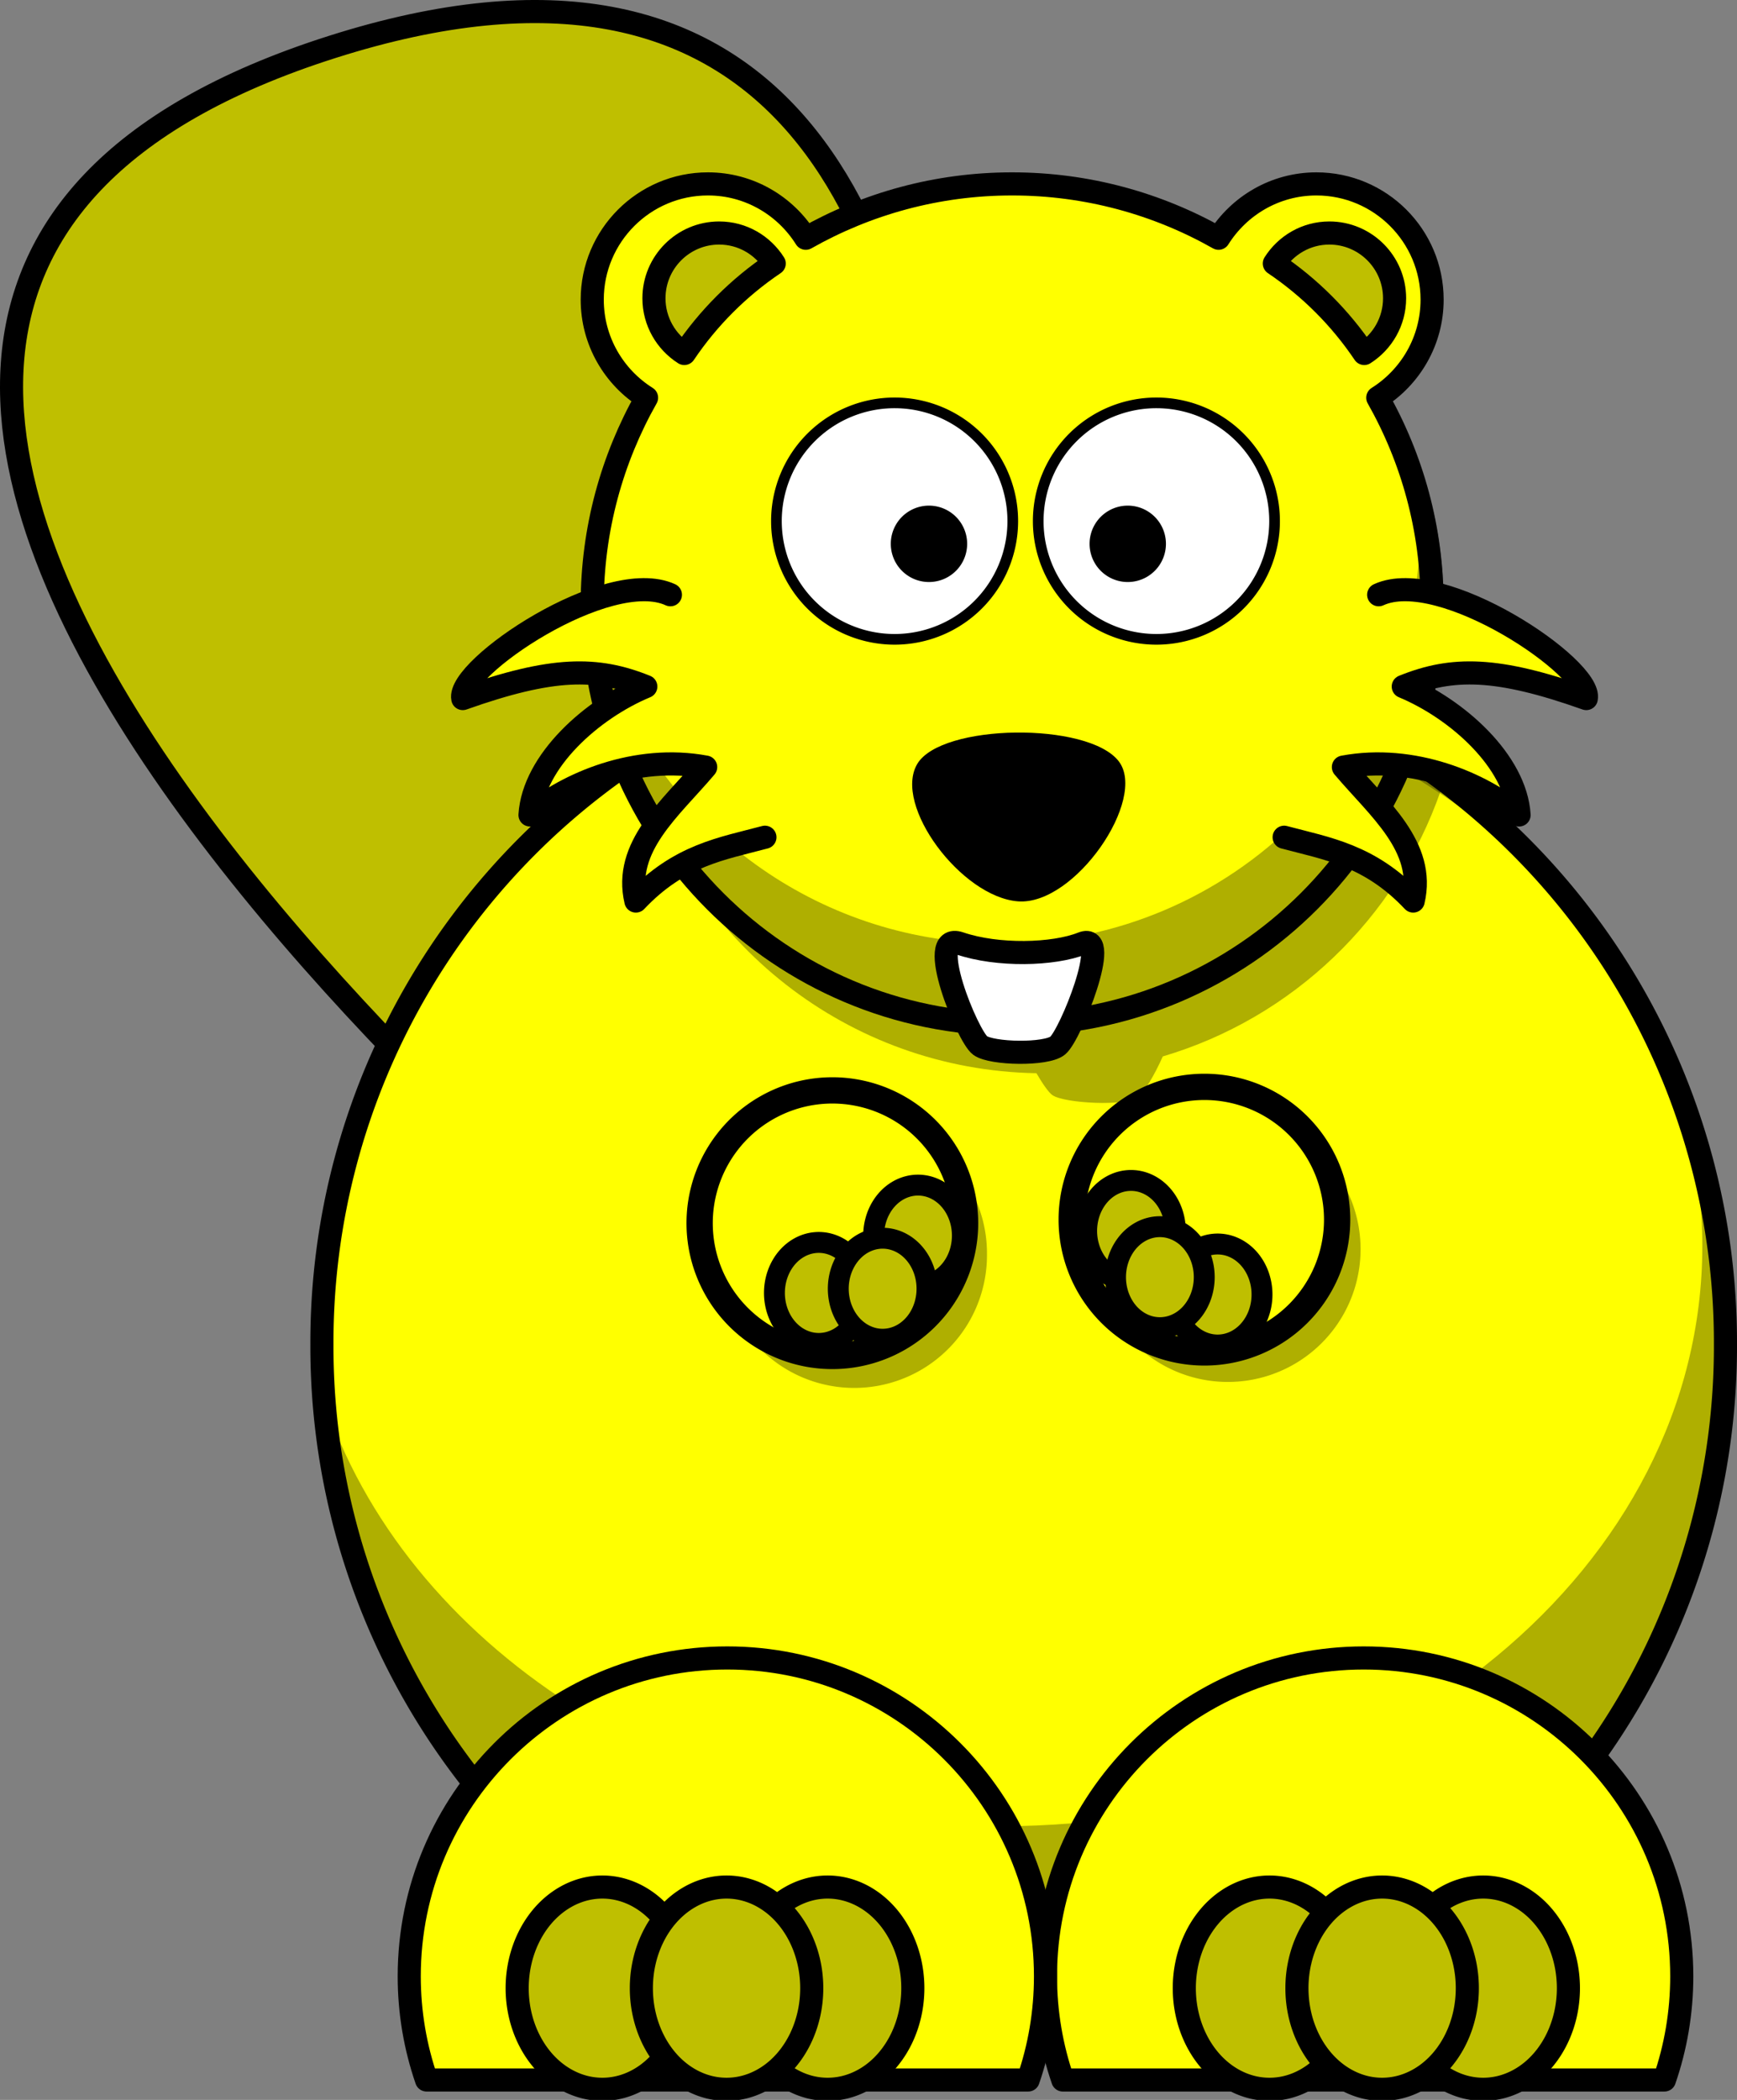 <?xml version="1.0"?><svg width="300.727" height="363.384" xmlns="http://www.w3.org/2000/svg">
 <rect width="100%" height="100%" fill="#808080" stroke="none"/>
 <title>Green Beaver</title>

 <g>
  <title>Layer 1</title>
  <path fill="#bfbf00" fill-rule="evenodd" stroke="#000000" stroke-width="4" stroke-linejoin="round" stroke-miterlimit="4" id="path3223" d="m116.907,226.619c0,0 -212.636,-169.77 -59.397,-218.496c153.442,-48.79 93.338,210.011 93.338,210.011l-33.941,8.485z"/>
  <path fill="#ffff00" fill-rule="nonzero" stroke="#000000" stroke-width="4" stroke-linecap="round" stroke-linejoin="round" stroke-miterlimit="4" id="path2385" d="m298.727,232.65a121.498,121.498 0 1 1 -242.995,0a121.498,121.498 0 1 1 242.995,0z"/>
  <path fill="#000000" fill-opacity="0.314" fill-rule="nonzero" stroke-width="4" stroke-linecap="round" stroke-linejoin="round" stroke-miterlimit="4" id="path3302" d="m177.219,113.156c-24.505,0 -47.314,7.255 -66.406,19.75c8.539,30.087 35.95,52.243 68.625,52.812c1.08,1.852 2.109,3.321 2.75,3.781c2.014,1.448 12.86,2.005 14.875,0.344c0.988,-0.814 2.787,-3.717 4.25,-7.031c22.476,-6.638 40.432,-23.883 48.094,-45.906c-20.186,-14.939 -45.165,-23.75 -72.188,-23.75z"/>
  <path fill="#000000" fill-opacity="0.314" fill-rule="nonzero" stroke-width="8.548" stroke-linecap="round" stroke-linejoin="round" stroke-miterlimit="4" id="path3242" d="m170.876,217.047a22.978,22.978 0 1 1 -45.955,0a22.978,22.978 0 1 1 45.955,-0z"/>
  <path fill="#000000" fill-opacity="0.314" fill-rule="nonzero" stroke-width="4" stroke-linecap="round" stroke-linejoin="round" stroke-miterlimit="4" id="path3276" d="m177.225,113.154c-12.925,0 -25.375,2.037 -37.062,5.781c10.514,-2.455 21.602,-3.781 33.062,-3.781c31.438,0 60.108,9.878 81.688,26.094c-21.064,-17.541 -48.154,-28.094 -77.688,-28.094zm115.062,82.375c1.594,6.488 2.438,13.187 2.438,20.062c0,55.444 -54.433,100.438 -121.5,100.438c-56.084,0 -103.311,-31.459 -117.281,-74.188c3.724,63.725 56.628,114.312 121.281,114.312c67.067,0 121.5,-54.433 121.5,-121.5c0,-13.683 -2.261,-26.849 -6.438,-39.125z"/>
  <path fill="#ffff00" fill-rule="nonzero" stroke="#000000" stroke-width="4" stroke-linecap="round" stroke-linejoin="round" stroke-miterlimit="4" id="path2479" d="m122.564,31.824c-11.055,0 -20.031,8.976 -20.031,20.031c0,7.155 3.758,13.426 9.406,16.969c-5.971,10.554 -9.406,22.735 -9.406,35.719c0,40.134 32.553,72.719 72.688,72.719c40.134,0 72.719,-32.584 72.719,-72.719c0,-12.984 -3.435,-25.165 -9.406,-35.719c5.636,-3.545 9.406,-9.824 9.406,-16.969c0,-11.055 -8.976,-20.031 -20.031,-20.031c-7.145,0 -13.392,3.771 -16.938,9.406c-10.56,-5.979 -22.757,-9.406 -35.75,-9.406c-12.99,0 -25.161,3.43 -35.719,9.406c-3.545,-5.636 -9.792,-9.406 -16.938,-9.406z"/>
  <path fill="#ffff00" fill-rule="nonzero" stroke="#000000" stroke-width="4" stroke-linecap="round" stroke-linejoin="round" stroke-miterlimit="4" id="path3163" d="m236.1,286.904c-30.406,0 -55.094,24.688 -55.094,55.094c0,6.287 1.058,12.308 3,17.938l104.156,0c1.942,-5.629 3,-11.651 3,-17.938c0,-30.406 -24.657,-55.094 -55.062,-55.094z"/>
  <path fill="#ffff00" fill-rule="nonzero" stroke="#000000" stroke-width="4" stroke-linecap="round" stroke-linejoin="round" stroke-miterlimit="4" id="path3165" d="m125.913,286.904c-30.406,0 -55.062,24.688 -55.062,55.094c0,6.287 1.058,12.308 3,17.938l104.156,0c1.942,-5.629 3,-11.651 3,-17.938c0,-30.406 -24.688,-55.094 -55.094,-55.094z"/>
  <path fill="#ffffff" fill-rule="nonzero" stroke="#000000" stroke-width="1.846" stroke-linecap="round" stroke-linejoin="round" stroke-miterlimit="4" id="path3177" d="m175.341,90.175a20.459,20.459 0 1 1 -40.919,0a20.459,20.459 0 1 1 40.919,0z"/>
  <path fill="#ffffff" fill-rule="nonzero" stroke="#000000" stroke-width="1.846" stroke-linecap="round" stroke-linejoin="round" stroke-miterlimit="4" id="path3179" d="m220.667,90.175a20.459,20.459 0 1 1 -40.919,0a20.459,20.459 0 1 1 40.919,0z"/>
  <path fill="#000000" fill-rule="nonzero" stroke-width="4" stroke-linecap="round" stroke-linejoin="round" stroke-miterlimit="4" id="path3183" d="m201.858,94.108a6.61,6.61 0 1 1 -13.22,0a6.61,6.61 0 1 1 13.22,0z"/>
  <path fill="#000000" fill-rule="evenodd" stroke-width="1px" id="path3192" d="m158.806,132.197c4.141,-6.99 29.553,-7.326 34.868,-0.477c5.047,6.504 -7.58,25.014 -17.434,24.256c-9.825,-0.756 -21.658,-16.65 -17.434,-23.779z"/>
  <path fill="#bfbf00" fill-rule="nonzero" stroke="#000000" stroke-width="4" stroke-linecap="round" stroke-linejoin="round" stroke-miterlimit="4" id="path3220" d="m119.038,344.048a14.75,17.5 0 1 1 -29.5,0a14.75,17.5 0 1 1 29.5,0z"/>
  <path fill="#bfbf00" fill-rule="nonzero" stroke="#000000" stroke-width="4" stroke-linecap="round" stroke-linejoin="round" stroke-miterlimit="4" id="path3224" d="m158.038,344.048a14.75,17.5 0 1 1 -29.5,0a14.75,17.5 0 1 1 29.5,0z"/>
  <path fill="#bfbf00" fill-rule="nonzero" stroke="#000000" stroke-width="4" stroke-linecap="round" stroke-linejoin="round" stroke-miterlimit="4" id="path3222" d="m140.538,344.048a14.75,17.5 0 1 1 -29.5,0a14.75,17.5 0 1 1 29.5,0z"/>
  <path fill="#bfbf00" fill-rule="nonzero" stroke="#000000" stroke-width="4" stroke-linecap="round" stroke-linejoin="round" stroke-miterlimit="4" id="path3226" d="m234.538,344.048a14.75,17.5 0 1 1 -29.5,0a14.75,17.5 0 1 1 29.5,0z"/>
  <path fill="#bfbf00" fill-rule="nonzero" stroke="#000000" stroke-width="4" stroke-linecap="round" stroke-linejoin="round" stroke-miterlimit="4" id="path3228" d="m271.538,344.048a14.75,17.5 0 1 1 -29.5,0a14.75,17.5 0 1 1 29.5,0z"/>
  <path fill="#bfbf00" fill-rule="nonzero" stroke="#000000" stroke-width="4" stroke-linecap="round" stroke-linejoin="round" stroke-miterlimit="4" id="path3230" d="m254.038,344.048a14.75,17.5 0 1 1 -29.5,0a14.75,17.5 0 1 1 29.5,0z"/>
  <path fill="#000000" fill-opacity="0.314" fill-rule="nonzero" stroke-width="8.548" stroke-linecap="round" stroke-linejoin="round" stroke-miterlimit="4" id="path3244" d="m234.773,222.113a22.195,22.195 0 1 1 -44.389,-11.894a22.195,22.195 0 1 1 44.389,11.894z"/>
  <path fill="#ffff00" fill-rule="nonzero" stroke="#000000" stroke-width="4.548" stroke-linecap="round" stroke-linejoin="round" stroke-miterlimit="4" id="path3159" d="m164.005,200.179a19.899,19.899 0 1 1 -39.798,22.978a19.899,19.899 0 1 1 39.798,-22.978z"/>
  <path fill="#ffff00" fill-rule="nonzero" stroke="#000000" stroke-width="4.548" stroke-linecap="round" stroke-linejoin="round" stroke-miterlimit="4" id="path3161" d="m224.768,227.305a16.248,16.248 0 1 1 -32.495,-32.495a16.248,16.248 0 1 1 32.495,32.495z"/>
  <path fill="#bfbf00" fill-rule="nonzero" stroke="#000000" stroke-width="3.618" stroke-linecap="round" stroke-linejoin="round" stroke-miterlimit="4" id="path3264" d="m148.606,219.784a6.849,7.794 0 1 1 -13.697,7.908a6.849,7.794 0 1 1 13.697,-7.908z"/>
  <path fill="#bfbf00" fill-rule="nonzero" stroke="#000000" stroke-width="3.618" stroke-linecap="round" stroke-linejoin="round" stroke-miterlimit="4" id="path3266" d="m165.785,209.865a6.849,7.794 0 1 1 -13.697,7.908a6.849,7.794 0 1 1 13.697,-7.908z"/>
  <path fill="#bfbf00" fill-rule="nonzero" stroke="#000000" stroke-width="3.618" stroke-linecap="round" stroke-linejoin="round" stroke-miterlimit="4" id="path3268" d="m159.66,219.057a6.849,7.794 0 1 1 -13.697,7.908a6.849,7.794 0 1 1 13.697,-7.908z"/>
  <path fill="#502d16" fill-rule="nonzero" stroke="#000000" stroke-width="7.618" stroke-linecap="round" stroke-linejoin="round" stroke-miterlimit="4" id="path3270" d="m205.159,220.685"/>
  <path fill="#502d16" fill-rule="nonzero" stroke="#000000" stroke-width="7.618" stroke-linecap="round" stroke-linejoin="round" stroke-miterlimit="4" id="path3272" d="m187.98,210.766"/>
  <path fill="#502d16" fill-rule="nonzero" stroke="#000000" stroke-width="7.618" stroke-linecap="round" stroke-linejoin="round" stroke-miterlimit="4" id="path3274" d="m194.105,219.957"/>
  <path fill="#bfbf00" fill-rule="nonzero" stroke="#000000" stroke-width="4" stroke-linecap="round" stroke-linejoin="round" stroke-miterlimit="4" id="path2483" d="m230.149,40.322c-4.018,0 -7.526,2.116 -9.527,5.279c6.143,4.138 11.433,9.422 15.568,15.568c3.153,-2.004 5.255,-5.542 5.255,-9.552c0,-6.233 -5.062,-11.296 -11.295,-11.296z"/>
  <path fill="#000000" fill-rule="nonzero" stroke-width="4" stroke-linecap="round" stroke-linejoin="round" stroke-miterlimit="4" id="path2515" d="m167.443,94.108a6.61,6.61 0 1 1 -13.22,0a6.61,6.61 0 1 1 13.22,0z"/>
  <path fill="#bfbf00" fill-rule="nonzero" stroke="#000000" stroke-width="4" stroke-linecap="round" stroke-linejoin="round" stroke-miterlimit="4" id="path2523" d="m124.514,40.322c4.018,0 7.526,2.116 9.527,5.279c-6.143,4.138 -11.433,9.422 -15.568,15.568c-3.153,-2.004 -5.255,-5.542 -5.255,-9.552c0,-6.233 5.062,-11.296 11.295,-11.296z"/>
  <path fill="#000000" fill-opacity="0.314" fill-rule="nonzero" stroke-width="4" stroke-linecap="round" stroke-linejoin="round" stroke-miterlimit="4" id="path2525" d="m244.814,77.761c0.742,4.151 1.125,8.417 1.125,12.781c0,40.134 -32.584,72.719 -72.719,72.719c-30.638,0 -56.839,-19.003 -67.531,-45.844c6.082,34 35.792,59.844 71.531,59.844c40.134,0 72.719,-32.584 72.719,-72.719c0,-9.462 -1.824,-18.491 -5.125,-26.781z"/>
  <path fill="#ffff00" fill-rule="evenodd" stroke="#000000" stroke-width="4" stroke-linecap="round" stroke-linejoin="round" stroke-miterlimit="4" id="path2413" d="m238.688,102.921c10.865,-4.995 37.021,12.72 35.947,17.963c-15.52,-5.503 -23.204,-5.509 -31.69,-2.077c9.296,3.86 19.463,12.901 20.053,22.222c-6.453,-5.43 -18.31,-10.543 -30.418,-8.289c6.076,7.179 14.309,13.78 12.086,23.182c-7.519,-7.968 -14.924,-9.058 -22.343,-11.04"/>
  <path fill="#ffff00" fill-rule="evenodd" stroke="#000000" stroke-width="4" stroke-linecap="round" stroke-linejoin="round" stroke-miterlimit="4" id="path3197" d="m116.067,102.921c-10.865,-4.995 -37.021,12.72 -35.947,17.963c15.52,-5.503 23.204,-5.509 31.69,-2.077c-9.296,3.86 -19.463,12.901 -20.053,22.222c6.453,-5.43 18.31,-10.543 30.418,-8.289c-6.076,7.179 -14.309,13.78 -12.086,23.182c7.519,-7.968 14.924,-9.058 22.343,-11.04"/>
  <path fill="#ffffff" fill-rule="evenodd" stroke="#000000" stroke-width="4" stroke-linejoin="round" stroke-miterlimit="4" id="path3225" d="m166.162,163.251c6.529,2.227 16.226,1.99 21.213,0c5.118,-2.042 -2.044,15.865 -4.243,17.678c-2.015,1.661 -11.421,1.448 -13.435,0c-2.168,-1.559 -9.643,-19.761 -3.536,-17.678z"/>
  <path id="svg_3" fill="#bfbf00" fill-rule="nonzero" stroke="#000000" stroke-width="3.618" stroke-linecap="round" stroke-linejoin="round" stroke-miterlimit="4" d="m202.66,209.057a6.849,7.794 0 1 1 -13.697,7.908a6.849,7.794 0 1 1 13.697,-7.908z"/>
  <path id="svg_2" fill="#bfbf00" fill-rule="nonzero" stroke="#000000" stroke-width="3.618" stroke-linecap="round" stroke-linejoin="round" stroke-miterlimit="4" d="m217.66,220.057a6.849,7.794 0 1 1 -13.697,7.908a6.849,7.794 0 1 1 13.697,-7.908z"/>
  <path id="svg_1" fill="#bfbf00" fill-rule="nonzero" stroke="#000000" stroke-width="3.618" stroke-linecap="round" stroke-linejoin="round" stroke-miterlimit="4" d="m207.66,217.057a6.849,7.794 0 1 1 -13.697,7.908a6.849,7.794 0 1 1 13.697,-7.908z"/>
 </g>
</svg>